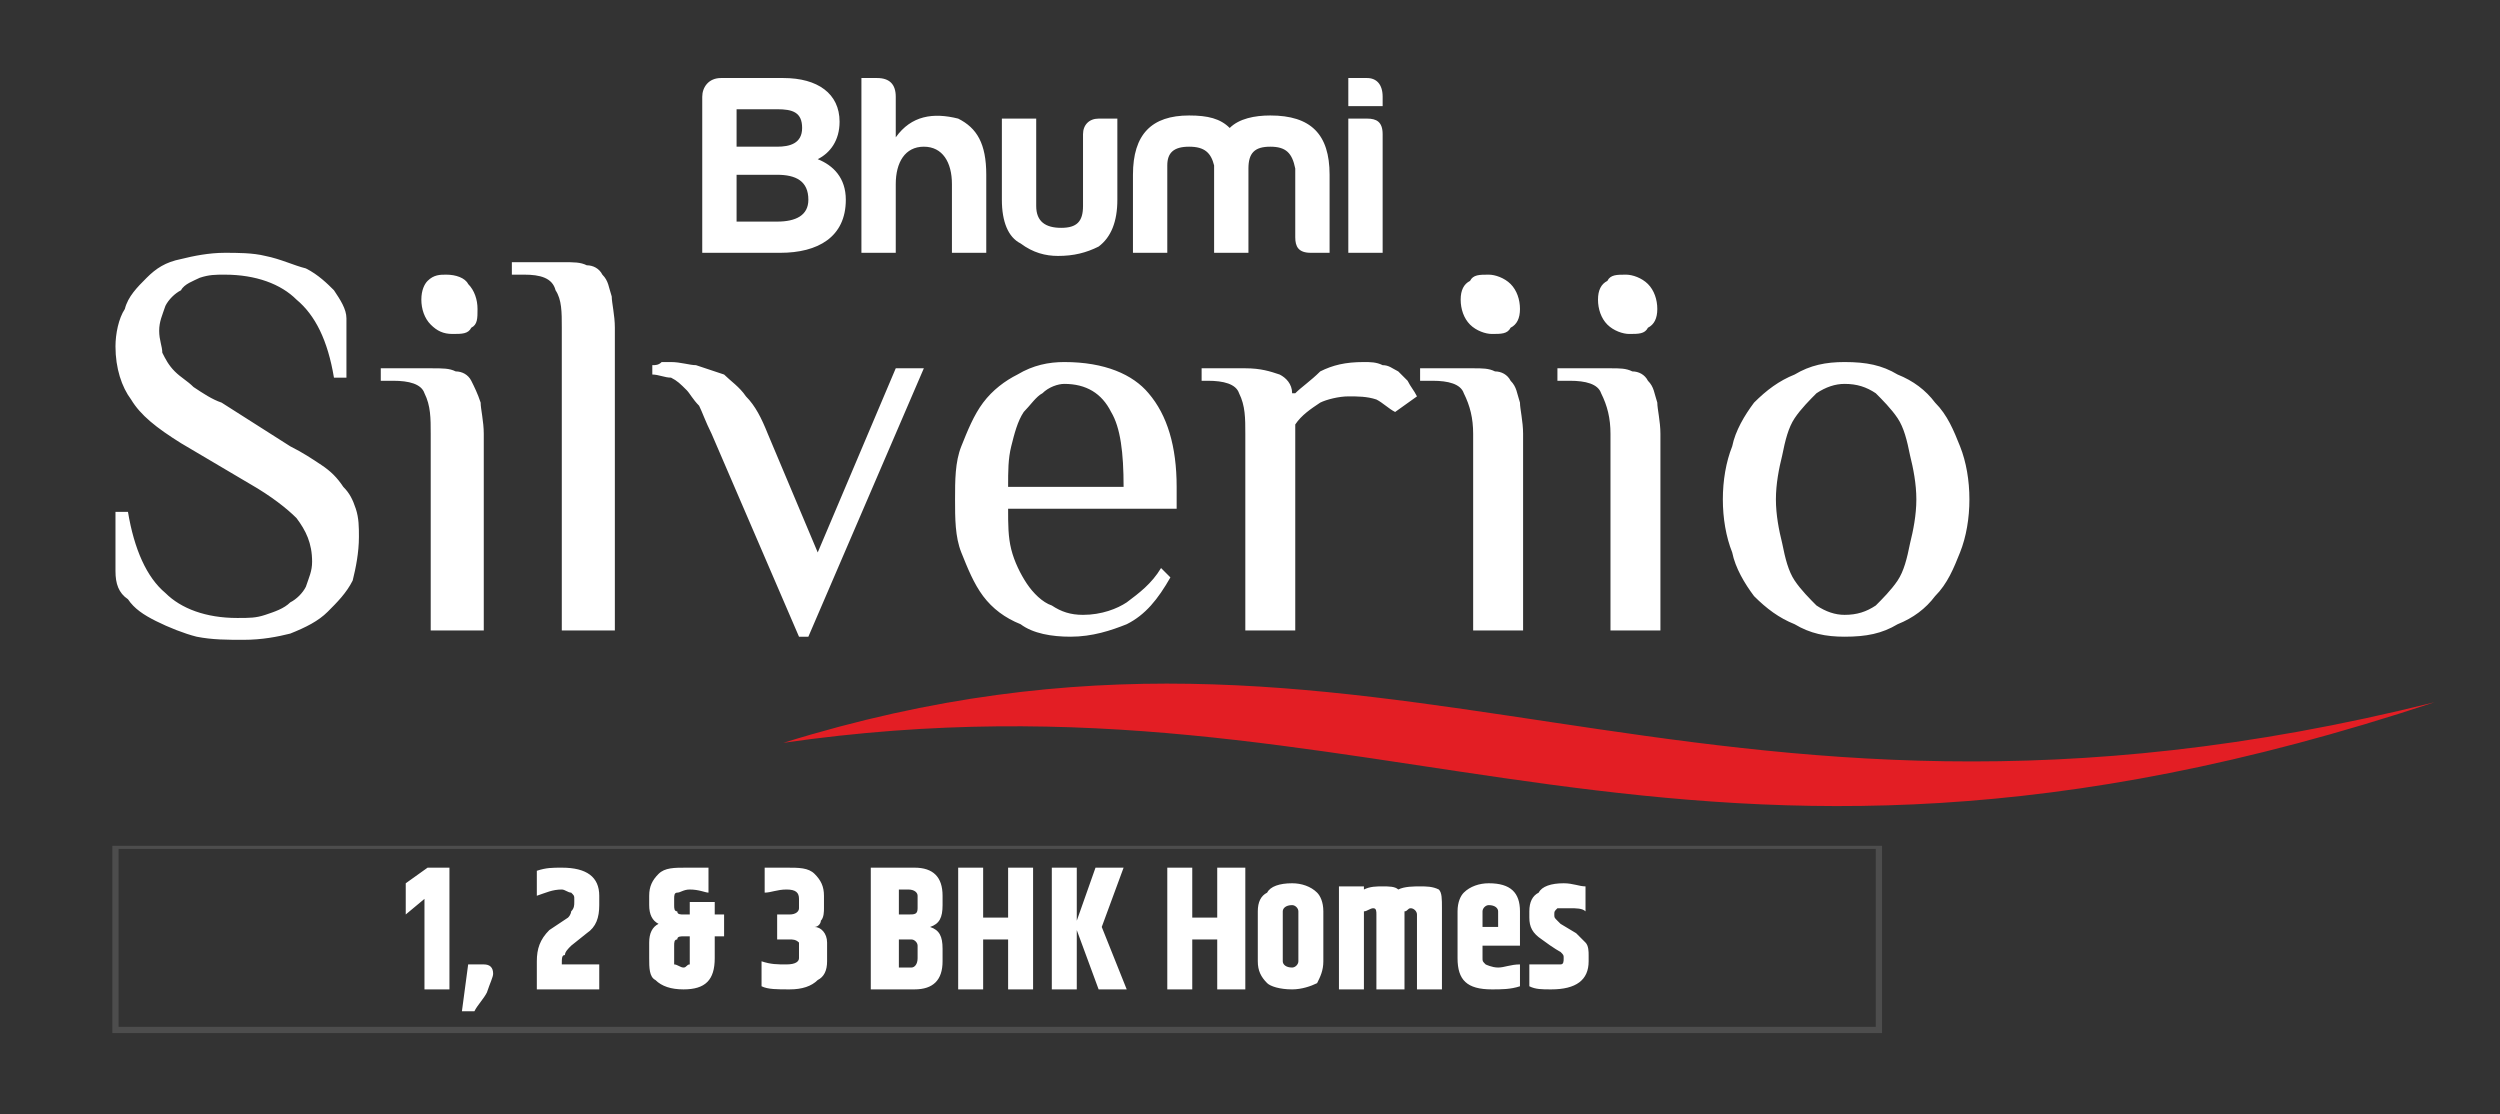 <?xml version="1.0" encoding="UTF-8"?>
<!DOCTYPE svg PUBLIC "-//W3C//DTD SVG 1.1//EN" "http://www.w3.org/Graphics/SVG/1.1/DTD/svg11.dtd">
<!-- Creator: CorelDRAW X8 -->
<svg xmlns="http://www.w3.org/2000/svg" xml:space="preserve" width="801px" height="357px" version="1.1" style="shape-rendering:geometricPrecision; text-rendering:geometricPrecision; image-rendering:optimizeQuality; fill-rule:evenodd; clip-rule:evenodd"
viewBox="0 0 801 357"
 xmlns:xlink="http://www.w3.org/1999/xlink">
 <rect x="0" y="0" width="801" height="357" fill="#333333" stroke="none"/>
 <defs>
  <style type="text/css">
   <![CDATA[
    .fil2 {fill:#E31E24}
    .fil0 {fill:#4D4D4D;fill-rule:nonzero}
    .fil1 {fill:white;fill-rule:nonzero}
   ]]>
  </style>
 </defs>
 <g id="Layer_x0020_1">
  <path class="fil0" d="M38 329l563 0 0 -57 -563 0 0 57zm564 2l-565 0 -1 0 0 -1 0 -59 0 0 1 0 565 0 1 0 0 0 0 59 0 1 -1 0z"/>
  <path class="fil1" d="M144 278l0 39 -8 0 0 -29 -6 5 0 -10 7 -5 7 0zm11 31c2,0 3,1 3,3 0,1 -1,3 -2,6 -1,2 -3,4 -4,6l-4 0 2 -15 5 0zm77 -16l0 7 -3 0 0 7c0,7 -3,10 -10,10 -4,0 -7,-1 -9,-3 -2,-1 -2,-4 -2,-7l0 -5c0,-3 1,-5 3,-6 -2,-1 -3,-3 -3,-6l0 -3c0,-3 1,-5 3,-7 2,-2 5,-2 9,-2 3,0 6,0 7,0l0 8c-1,0 -3,-1 -6,-1 -2,0 -3,1 -4,1 -1,0 -1,1 -1,2l0 2c0,1 0,2 1,2 0,1 1,1 2,1l2 0 0 -4 8 0 0 4 3 0zm-11 14l0 -7 -2 0c-1,0 -2,0 -2,1 -1,0 -1,1 -1,2l0 4c0,1 0,1 0,2 1,0 2,1 3,1 1,0 1,-1 2,-1 0,-1 0,-1 0,-2zm81 -20l0 3c0,4 -1,6 -4,7 3,1 4,3 4,7l0 4c0,6 -3,9 -9,9l-14 0 0 -39 14 0c6,0 9,3 9,9zm-11 -2l-3 0 0 8 3 0c2,0 3,0 3,-2l0 -4c0,-1 -1,-2 -3,-2zm3 22l0 -4c0,-1 -1,-2 -2,-2l-4 0 0 9 4 0c1,0 2,-1 2,-3zm29 -29l8 0 0 39 -8 0 0 -16 -8 0 0 16 -8 0 0 -39 8 0 0 16 8 0 0 -16zm22 39l-8 0 0 -39 8 0 0 17 6 -17 9 0 -7 19 8 20 -9 0 -7 -19 0 19zm45 -39l9 0 0 39 -9 0 0 -16 -8 0 0 16 -8 0 0 -39 8 0 0 16 8 0 0 -16zm26 14c0,-1 -1,-2 -2,-2 -2,0 -3,1 -3,2l0 16c0,1 1,2 3,2 1,0 2,-1 2,-2l0 -16zm-13 0c0,-3 1,-5 3,-6 1,-2 4,-3 8,-3 3,0 6,1 8,3 1,1 2,3 2,6l0 16c0,3 -1,5 -2,7 -2,1 -5,2 -8,2 -4,0 -7,-1 -8,-2 -2,-2 -3,-4 -3,-7l0 -16zm45 -7c2,-1 5,-1 7,-1 2,0 4,0 6,1 1,1 1,3 1,6l0 26 -8 0 0 -24c0,-1 -1,-2 -2,-2 -1,0 -1,1 -2,1 0,0 0,0 0,1l0 24 -9 0 0 -24c0,-1 0,-2 -1,-2 -1,0 -2,1 -3,1l0 25 -8 0 0 -33 8 0 0 1c2,-1 4,-1 6,-1 2,0 4,0 5,1zm19 22l0 -15c0,-3 1,-5 2,-6 2,-2 5,-3 8,-3 7,0 10,3 10,9l0 11 -12 0 0 4c0,1 0,1 1,2 0,0 2,1 4,1 2,0 4,-1 7,-1l0 7c-3,1 -6,1 -9,1 -8,0 -11,-3 -11,-10zm8 -10l5 0 0 -5c0,-1 -1,-2 -3,-2 -1,0 -2,1 -2,2l0 5zm15 -5c0,-3 1,-5 3,-6 1,-2 4,-3 8,-3 3,0 5,1 7,1l0 8c-1,-1 -3,-1 -5,-1 -2,0 -4,0 -4,0 -1,1 -1,1 -1,2l0 0c0,1 0,1 1,2 0,0 0,0 1,1l5 3c1,1 2,2 3,3 1,1 1,3 1,4l0 2c0,6 -4,9 -12,9 -3,0 -5,0 -7,-1l0 -7c2,0 4,0 6,0 2,0 3,0 4,0 1,0 1,-1 1,-2l0 0c0,-1 0,-1 -1,-2 0,0 -2,-1 -6,-4 -3,-2 -4,-4 -4,-7l0 -2zm-310 -14c8,0 12,3 12,9l0 3c0,4 -1,7 -4,9l-5 4c-1,1 -2,2 -2,3 -1,0 -1,1 -1,3l0 0 12 0 0 8 -20 0 0 -9c0,-4 1,-7 4,-10l6 -4c1,-1 1,-2 1,-2 1,-1 1,-2 1,-3l0 -1c0,-1 0,-1 -1,-2 -1,0 -2,-1 -3,-1 -3,0 -5,1 -8,2l0 -8c3,-1 5,-1 8,-1zm72 0c4,0 7,0 9,2 2,2 3,4 3,7l0 4c0,1 0,3 -1,4 0,1 -1,2 -2,2 2,0 4,2 4,5l0 6c0,3 -1,5 -3,6 -2,2 -5,3 -9,3 -4,0 -7,0 -9,-1l0 -8c3,1 5,1 8,1 3,0 4,-1 4,-2l0 -4c0,0 0,-1 0,-1 -1,-1 -2,-1 -3,-1l-4 0 0 -8 4 0c2,0 3,-1 3,-2l0 -3c0,-2 -1,-3 -4,-3 -3,0 -5,1 -7,1l0 -8c2,0 4,0 7,0z"/>
  <path class="fil1" d="M271 64c0,-7 -4,-11 -9,-13 4,-2 7,-6 7,-12 0,-9 -7,-14 -18,-14l-20 0c-4,0 -6,3 -6,6l0 50 25 0c12,0 21,-5 21,-17zm-14 -23c0,5 -4,6 -8,6l-13 0 0 -12 13 0c5,0 8,1 8,6zm2 23c0,5 -4,7 -10,7l-13 0 0 -15 13 0c6,0 10,2 10,8zm46 -5l0 22 11 0 0 -25c0,-10 -3,-15 -9,-18 -8,-2 -15,-1 -20,6l0 -13c0,-4 -2,-6 -6,-6l-5 0 0 56 11 0 0 -22c0,-7 3,-12 9,-12 6,0 9,5 9,12zm53 -21l-6 0c-3,0 -5,2 -5,5l0 23c0,5 -2,7 -7,7 -5,0 -8,-2 -8,-7l0 -28 -11 0 0 26c0,7 2,12 6,14 4,3 8,4 12,4 5,0 9,-1 13,-3 4,-3 6,-8 6,-15l0 -26zm23 9c5,0 7,2 8,6l0 28 11 0 0 -27c0,-5 2,-7 7,-7 5,0 7,2 8,7l0 22c0,3 1,5 5,5l6 0 0 -25c0,-13 -6,-19 -19,-19 -5,0 -10,1 -13,4 -3,-3 -7,-4 -13,-4 -12,0 -18,6 -18,19l0 25 11 0 0 -28c0,-4 2,-6 7,-6zm51 -22l0 9 11 0 0 -3c0,-4 -2,-6 -5,-6l-6 0zm0 13l0 43 11 0 0 -38c0,-4 -2,-5 -5,-5l-6 0z"/>
  <path class="fil2" d="M251 238c194,-28 285,68 529,-13 -240,60 -336,-47 -529,13z"/>
  <path class="fil1" d="M115 172c0,5 -1,10 -2,14 -2,4 -5,7 -8,10 -3,3 -7,5 -12,7 -4,1 -9,2 -15,2 -5,0 -10,0 -15,-1 -4,-1 -9,-3 -13,-5 -4,-2 -7,-4 -9,-7 -3,-2 -4,-5 -4,-9l0 -19 4 0c2,12 6,21 12,26 5,5 13,8 23,8 4,0 6,0 9,-1 3,-1 6,-2 8,-4 2,-1 4,-3 5,-5 1,-3 2,-5 2,-8 0,-6 -2,-10 -5,-14 -3,-3 -8,-7 -15,-11l-22 -13c-8,-5 -13,-9 -16,-14 -3,-4 -5,-10 -5,-17 0,-4 1,-9 3,-12 1,-4 4,-7 7,-10 3,-3 6,-5 11,-6 4,-1 9,-2 14,-2 4,0 9,0 13,1 5,1 9,3 13,4 4,2 7,5 9,7 2,3 4,6 4,9l0 19 -4 0c-2,-12 -6,-20 -12,-25 -5,-5 -13,-8 -23,-8 -3,0 -5,0 -8,1 -2,1 -5,2 -6,4 -2,1 -4,3 -5,5 -1,3 -2,5 -2,8 0,3 1,5 1,7 1,2 2,4 4,6 2,2 4,3 6,5 3,2 6,4 9,5l22 14c4,2 7,4 10,6 3,2 5,4 7,7 2,2 3,4 4,7 1,3 1,6 1,9zm40 30l-17 0 0 -63c0,-5 0,-9 -2,-13 -1,-3 -5,-4 -10,-4l-4 0 0 -4 16 0c4,0 6,0 8,1 2,0 4,1 5,3 1,2 2,4 3,7 0,2 1,6 1,10l0 63zm-2 -103c0,3 0,5 -2,6 -1,2 -3,2 -6,2 -3,0 -5,-1 -7,-3 -2,-2 -3,-5 -3,-8 0,-3 1,-5 2,-6 2,-2 4,-2 6,-2 3,0 6,1 7,3 2,2 3,5 3,8zm44 103l-17 0 0 -97c0,-5 0,-9 -2,-12 -1,-4 -5,-5 -10,-5l-4 0 0 -4 16 0c4,0 6,0 8,1 2,0 4,1 5,3 2,2 2,4 3,7 0,2 1,6 1,10l0 97zm65 -25l25 -59 9 0 -37 86 -3 0 -28 -65c-2,-4 -3,-7 -4,-9 -2,-2 -3,-4 -4,-5 -2,-2 -3,-3 -5,-4 -2,0 -4,-1 -6,-1l0 -3c1,0 2,0 3,-1 1,0 3,0 3,0 3,0 6,1 8,1 3,1 6,2 9,3 2,2 5,4 7,7 3,3 5,7 7,12l16 38zm115 -14l-54 0c0,5 0,9 1,13 1,4 3,8 5,11 2,3 5,6 8,7 3,2 6,3 10,3 6,0 11,-2 14,-4 4,-3 8,-6 11,-11l3 3c-4,7 -8,12 -14,15 -5,2 -11,4 -18,4 -6,0 -12,-1 -16,-4 -5,-2 -9,-5 -12,-9 -3,-4 -5,-9 -7,-14 -2,-5 -2,-11 -2,-17 0,-6 0,-12 2,-17 2,-5 4,-10 7,-14 3,-4 7,-7 11,-9 5,-3 10,-4 15,-4 13,0 22,4 27,10 6,7 9,17 9,30l0 7zm-17 -7c0,-11 -1,-19 -4,-24 -3,-6 -8,-9 -15,-9 -2,0 -5,1 -7,3 -2,1 -4,4 -6,6 -2,3 -3,7 -4,11 -1,4 -1,8 -1,13l37 0zm39 -17c0,-5 0,-9 -2,-13 -1,-3 -5,-4 -10,-4l-2 0 0 -4 14 0c5,0 8,1 11,2 2,1 4,3 4,6l1 0c2,-2 5,-4 8,-7 4,-2 8,-3 14,-3 2,0 4,0 6,1 2,0 3,1 5,2 1,1 2,2 3,3 1,2 2,3 3,5l-7 5c-2,-1 -4,-3 -6,-4 -3,-1 -6,-1 -9,-1 -3,0 -7,1 -9,2 -3,2 -6,4 -8,7l0 66 -16 0 0 -63zm89 63l-16 0 0 -63c0,-5 -1,-9 -3,-13 -1,-3 -5,-4 -10,-4l-4 0 0 -4 17 0c3,0 5,0 7,1 2,0 4,1 5,3 2,2 2,4 3,7 0,2 1,6 1,10l0 63zm-1 -103c0,3 -1,5 -3,6 -1,2 -3,2 -6,2 -2,0 -5,-1 -7,-3 -2,-2 -3,-5 -3,-8 0,-3 1,-5 3,-6 1,-2 3,-2 6,-2 2,0 5,1 7,3 2,2 3,5 3,8zm45 103l-16 0 0 -63c0,-5 -1,-9 -3,-13 -1,-3 -5,-4 -10,-4l-4 0 0 -4 17 0c3,0 5,0 7,1 2,0 4,1 5,3 2,2 2,4 3,7 0,2 1,6 1,10l0 63zm-1 -103c0,3 -1,5 -3,6 -1,2 -3,2 -6,2 -2,0 -5,-1 -7,-3 -2,-2 -3,-5 -3,-8 0,-3 1,-5 3,-6 1,-2 3,-2 6,-2 2,0 5,1 7,3 2,2 3,5 3,8zm83 61c0,-5 -1,-10 -2,-14 -1,-5 -2,-9 -4,-12 -2,-3 -5,-6 -7,-8 -3,-2 -6,-3 -10,-3 -3,0 -6,1 -9,3 -2,2 -5,5 -7,8 -2,3 -3,7 -4,12 -1,4 -2,9 -2,14 0,5 1,10 2,14 1,5 2,9 4,12 2,3 5,6 7,8 3,2 6,3 9,3 4,0 7,-1 10,-3 2,-2 5,-5 7,-8 2,-3 3,-7 4,-12 1,-4 2,-9 2,-14zm-62 0c0,-6 1,-12 3,-17 1,-5 4,-10 7,-14 4,-4 8,-7 13,-9 5,-3 10,-4 16,-4 7,0 12,1 17,4 5,2 9,5 12,9 4,4 6,9 8,14 2,5 3,11 3,17 0,6 -1,12 -3,17 -2,5 -4,10 -8,14 -3,4 -7,7 -12,9 -5,3 -10,4 -17,4 -6,0 -11,-1 -16,-4 -5,-2 -9,-5 -13,-9 -3,-4 -6,-9 -7,-14 -2,-5 -3,-11 -3,-17z"/>
 </g>
</svg>
